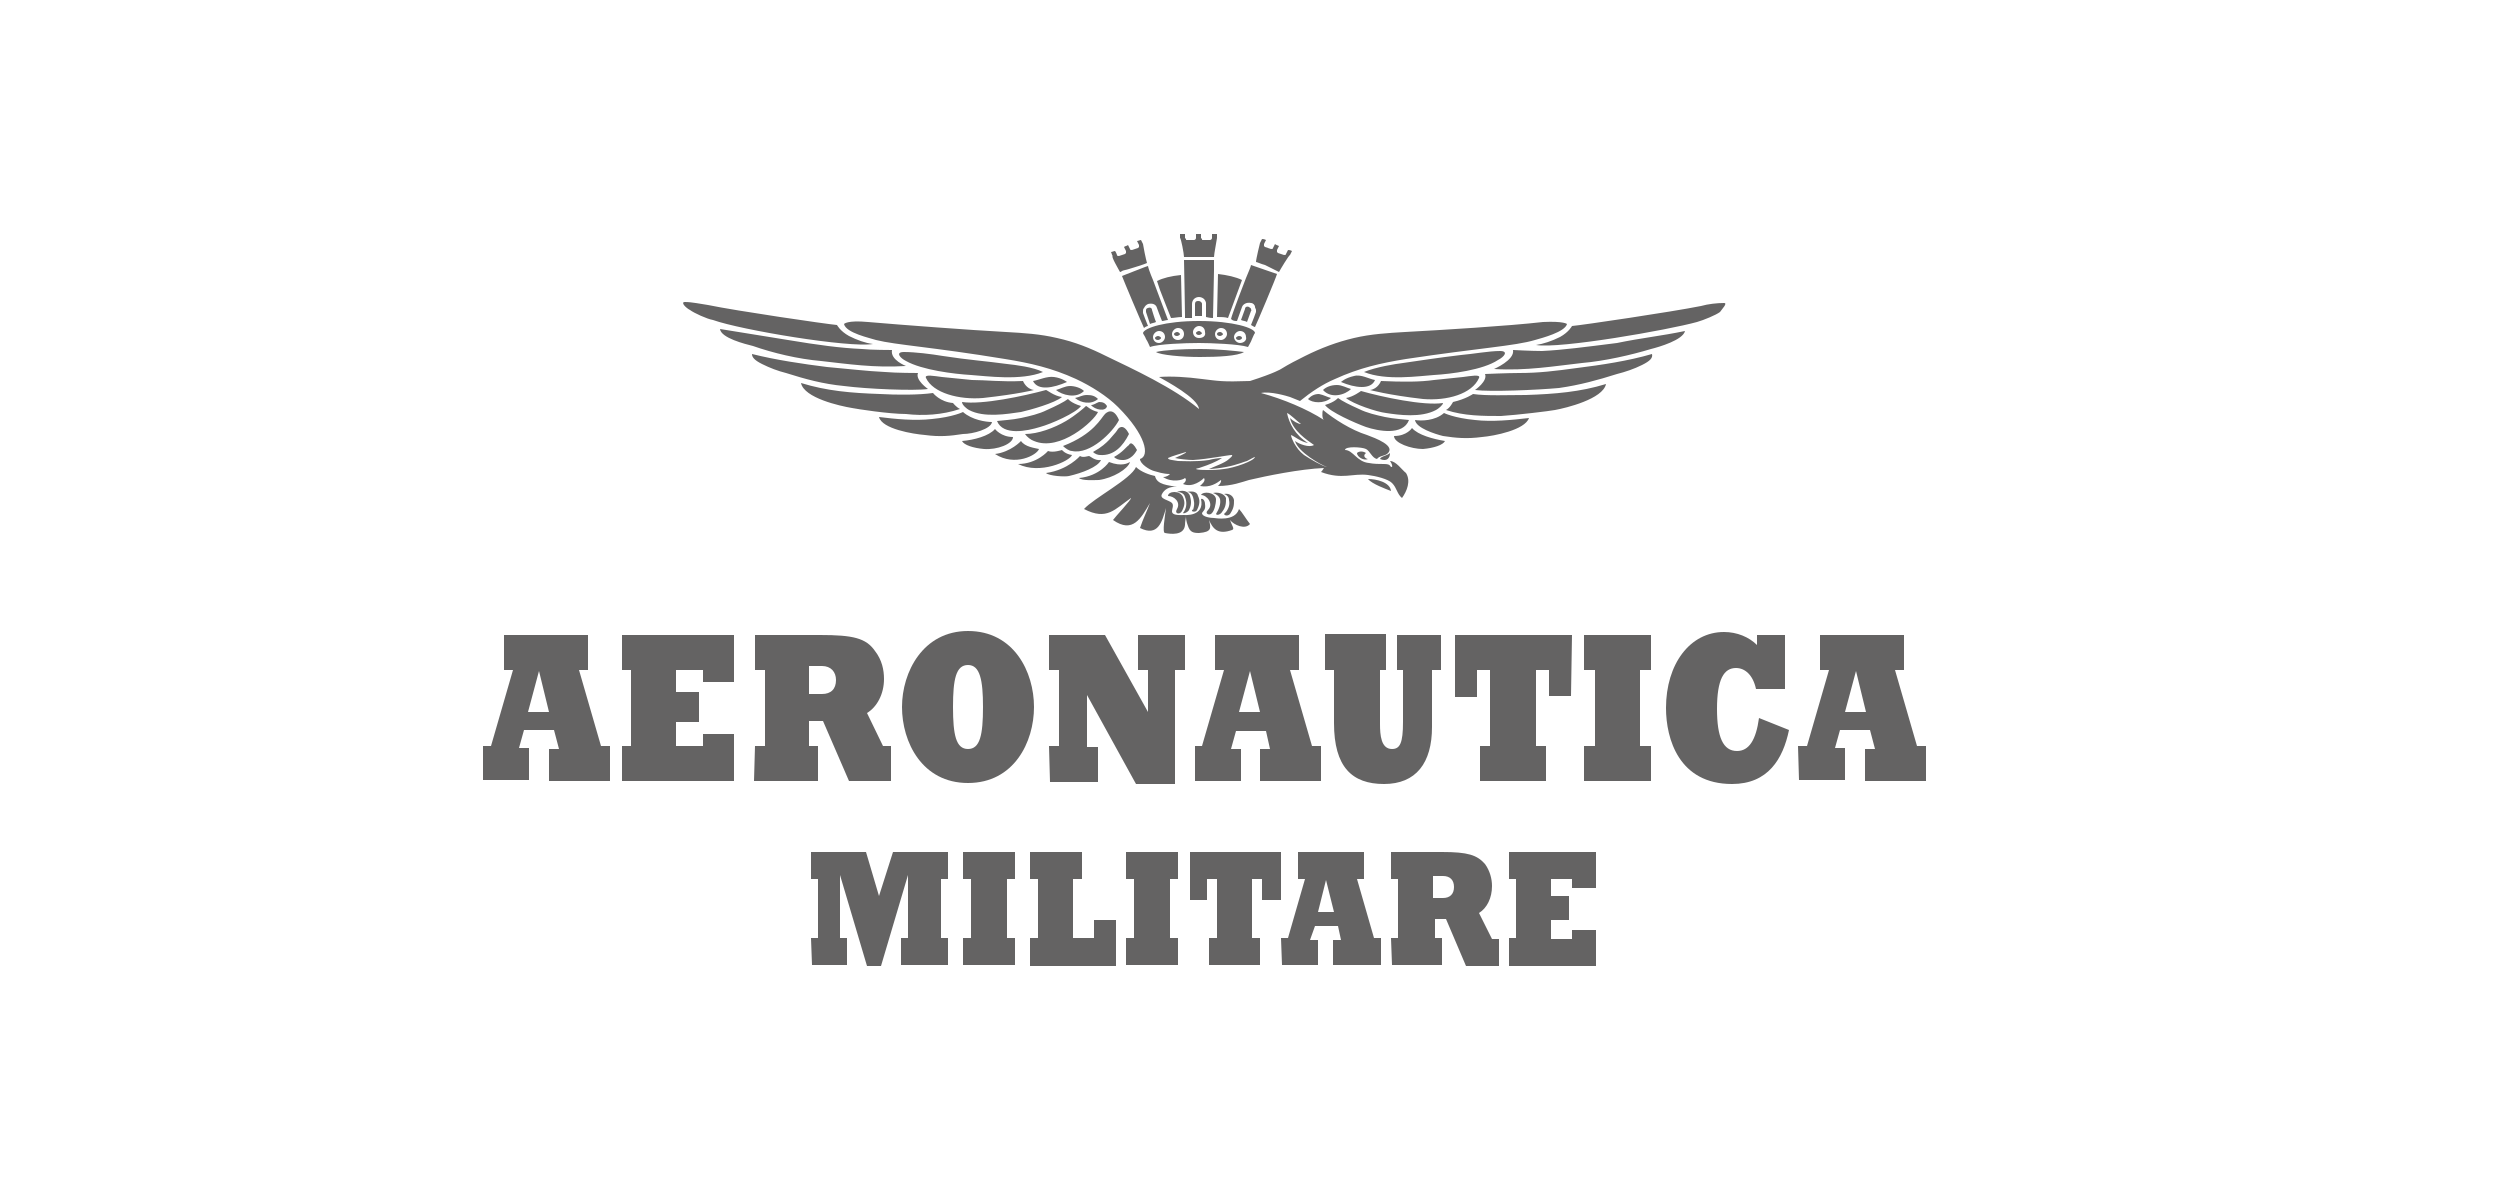 <?xml version="1.0" encoding="utf-8"?>
<!-- Generator: Adobe Illustrator 27.2.0, SVG Export Plug-In . SVG Version: 6.00 Build 0)  -->
<svg version="1.1" id="GRID" xmlns="http://www.w3.org/2000/svg" xmlns:xlink="http://www.w3.org/1999/xlink" x="0px" y="0px"
	 viewBox="0 0 250 120" style="enable-background:new 0 0 250 120;" xml:space="preserve">
<style type="text/css">
	.st0{fill:#646363;}
</style>
<path class="st0" d="M112,27.2c0,0,0.1,0,0.2-0.1l0,0c0.2-0.1,0.4-0.1,0.7-0.2l0,0c0.7-0.2,1.6-0.5,1.8-0.6
	c-0.1-0.3-0.4-1.8-0.4-1.9c0,0-0.1-0.2-0.2-0.4c-0.1,0-0.3,0.1-0.4,0.1c0.1,0.2,0.2,0.4,0.2,0.4s0,0,0,0.1v0.1l-0.1,0.1l-0.6,0.2
	c-0.1,0-0.2,0-0.2-0.1c0,0-0.1-0.2-0.2-0.4c-0.1,0.1-0.3,0.1-0.4,0.2c0.1,0.2,0.2,0.4,0.2,0.4v0.1v0.1l-0.1,0.1l-0.6,0.2
	c-0.1,0-0.2,0-0.2-0.1c0,0-0.1-0.3-0.2-0.4c-0.1,0-0.3,0.1-0.4,0.1c0.1,0.2,0.1,0.4,0.2,0.4C111,25.5,111.9,27,112,27.2 M111.8,42.9
	c-0.2,0.3-0.1,0.2-0.9,1.1c-0.3,0.3-0.7,0.7-1.6,1.2c0.2,0.2,0.5,0.3,0.7,0.3c1.4,0.1,2.3-0.9,2.9-2.1
	C112.3,42.2,111.8,42.9,111.8,42.9 M82.1,36.1c2.7,0.3,5.3,0.7,8.5,0.5c0,0-1.6-0.6-1.4-1.6c0,0-2.1,0-3-0.1
	c-2.2-0.1-4.4-0.4-7.4-0.9c-2.4-0.4-4.4-0.7-6.8-1.1c0.1,0.9,2.5,1.5,3.3,1.7C77.3,35.3,79.8,35.9,82.1,36.1 M117.1,31.8
	c0.3,0,0.7-0.1,1.1-0.1c0-0.3-0.1-3.8-0.1-4.2c-1,0.1-1.8,0.3-2.4,0.6L116,29C116.4,30,117,31.6,117.1,31.8 M118.4,25.7
	c0.4,0,1.5,0,1.5,0s1.1,0,1.5,0c0-0.3,0.3-1.8,0.3-1.9c0,0,0-0.2,0-0.4c-0.2,0-0.3,0-0.5,0c0,0.2,0,0.4,0,0.4c0,0.1-0.1,0.2-0.2,0.2
	h-0.7c-0.1,0-0.1,0-0.1-0.1l-0.1-0.1c0,0,0-0.3,0-0.4h-0.5v0.4c0,0.1-0.1,0.2-0.2,0.2h-0.7c-0.1,0-0.1,0-0.1-0.1l-0.1-0.1
	c0,0,0-0.3,0-0.4c-0.2,0-0.3,0-0.5,0v0.4C118.1,23.8,118.4,25.4,118.4,25.7 M111.4,45.7c0.2,0.2,0.5,0.3,0.8,0.3
	c0.1,0,0.9,0.1,1.5-1c-0.6-1.1-0.8-0.5-0.8-0.5C112.6,44.7,112.3,45.2,111.4,45.7 M87.3,34.4c-0.8-0.1-1.6-0.4-2.4-0.8
	c-0.9-0.5-1.2-1.1-1.2-1.1c-1.1-0.1-10-1.4-12.9-2c-0.7-0.1-1.6-0.3-2.3-0.3c-0.5,0,0.1,0.6,0.5,0.8c0.4,0.3,1.7,0.9,2.3,1
	C74.1,33,84.9,34.8,87.3,34.4 M112.7,27.4l-0.5,0.2c0.1,0.3,2,4.8,2.2,5.2c0.1-0.1,0.3-0.2,0.4-0.2c-0.1-0.2-0.5-1.3-0.5-1.3
	c0-0.1,0-0.1,0-0.2s0-0.2,0.1-0.3c0.1-0.2,0.2-0.3,0.4-0.4c0.4-0.1,0.8,0,0.9,0.4c0,0,0.4,1.1,0.5,1.3c0.2,0,0.4-0.1,0.6-0.1l-1.5-4
	c-0.3-0.7-0.5-1.3-0.5-1.4l-0.3,0.1C114,26.9,113.2,27.2,112.7,27.4 M110.5,41.4c-0.4,0.4-1.1,2-4.2,3.2c0.2,0.2,0.6,0.5,0.9,0.5
	c1.8,0.4,4.1-1.9,4.7-3.1C111.3,40.6,110.6,41.3,110.5,41.4 M109.9,40.2c-0.3,0.1-0.5,0.3-0.8,0.3c0.4,0.5,1.5,0.7,1.6,0.1
	C110.5,40.3,110.3,40.2,109.9,40.2 M107.5,39.8c0.6,0.5,1.6,0.7,2.3,0.1c-0.3-0.3-0.6-0.4-1.1-0.4C108.2,39.5,108,39.7,107.5,39.8
	 M103.4,44.1c2.6,1.1,6-2,6.4-2.9c-0.8-0.2-1.1-0.6-1.2-0.6c-0.2,0.2-1,0.9-2,1.5c-1.2,0.7-2.8,1.3-4.1,1.3
	C102.7,43.7,103.1,44,103.4,44.1 M96.9,41c1.5,0.8,3.8,0.4,5.2,0.2c0.9-0.2,3.4-0.9,4.1-1.5c-0.8-0.1-1.5-0.7-1.6-0.7
	c-2.2,0.6-6.4,1.5-8.4,1.2C96.2,40.5,96.7,40.9,96.9,41 M98.3,39.8c3.6-0.4,5.1-0.8,5.1-0.8c-0.8-0.1-1.1-0.9-1.1-0.9
	c-2.2,0.1-3.7-0.1-5.1-0.1c-1-0.1-1.9-0.2-3-0.3c-0.8-0.1-1.8-0.3-1.6,0.1C93.3,39.3,95.9,40,98.3,39.8 M104,42.7
	c1.1-0.3,3.6-1.4,4.1-2.1c-1-0.3-1.3-0.7-1.3-0.7c-0.4,0.3-1.2,0.7-2.1,1.1c-0.8,0.4-1.7,0.6-2.6,0.8c-1,0.2-1.6,0.2-2.4,0.3
	C100.3,43.6,102.7,43.1,104,42.7 M122.8,31.8l1.4-3.8c-0.6-0.3-1.5-0.5-2.4-0.6l-0.1,4.3C122.1,31.7,122.5,31.7,122.8,31.8
	 M119.9,33.1c-0.1,0-0.3,0.1-0.3,0.2c0,0.1,0.1,0.2,0.3,0.2c0.1,0,0.3-0.1,0.3-0.2C120.1,33.2,120,33.1,119.9,33.1 M117.7,33.2
	c-0.1,0-0.3,0.1-0.3,0.2c0,0.1,0.1,0.2,0.3,0.2c0.1,0,0.3-0.1,0.3-0.2C118,33.4,117.9,33.2,117.7,33.2 M105.6,39
	c0.6,0.5,2,0.9,2.8,0.1c-0.3-0.3-0.9-0.5-1.4-0.5S106,38.9,105.6,39 M115.8,33.6c-0.1,0-0.3,0.1-0.3,0.2c0,0.1,0.1,0.2,0.3,0.2
	c0.1,0,0.3-0.1,0.3-0.2C116.1,33.7,115.9,33.6,115.8,33.6 M127.9,27.2L127.9,27.2c0.1-0.2,1-1.7,1.1-1.7c0,0,0.1-0.2,0.2-0.4
	c-0.2-0.1-0.3-0.1-0.4-0.1c-0.1,0.2-0.2,0.4-0.2,0.4c0,0.1-0.1,0.1-0.2,0.1l-0.6-0.2l-0.1-0.1v-0.1c0,0,0,0,0-0.1
	c0,0,0.1-0.2,0.2-0.4c-0.2-0.1-0.3-0.1-0.4-0.2c-0.1,0.2-0.2,0.4-0.2,0.4c0,0.1-0.1,0.1-0.2,0.1l-0.6-0.2l-0.1-0.1v-0.1
	c0,0,0,0,0-0.1c0,0,0.1-0.2,0.2-0.4c-0.2-0.1-0.3-0.1-0.4-0.1c-0.1,0.2-0.2,0.4-0.2,0.4s-0.4,1.6-0.4,1.9c0.1,0,0.5,0.2,0.9,0.3
	L127.9,27.2z M123.9,33.6c-0.1,0-0.3,0.1-0.3,0.2c0,0.1,0.1,0.2,0.3,0.2c0.1,0,0.3-0.1,0.3-0.2C124.2,33.7,124.1,33.6,123.9,33.6
	 M123.7,32.1c0.1-0.3,0.5-1.4,0.5-1.4c0.1-0.3,0.5-0.5,0.9-0.4c0.2,0,0.4,0.2,0.4,0.4c0,0.1,0.1,0.2,0.1,0.3c0,0.1,0,0.2,0,0.2
	s-0.4,1.1-0.5,1.3c0.2,0.1,0.3,0.2,0.4,0.2c0.2-0.4,2.1-4.9,2.2-5.3l-2.6-0.9c0,0.1-0.2,0.6-0.5,1.3l0,0c0,0-1.4,3.6-1.5,4.1
	C123.3,32.1,123.5,32.1,123.7,32.1 M122,33.2c-0.2,0-0.3,0.1-0.3,0.2c0,0.1,0.1,0.2,0.3,0.2c0.1,0,0.3-0.1,0.3-0.2
	C122.3,33.4,122.2,33.2,122,33.2 M119.9,31.6L119.9,31.6L119.9,31.6h0.3v-1.2c0-0.1,0-0.1-0.1-0.2s-0.2-0.1-0.3-0.1
	c-0.2,0-0.3,0.1-0.3,0.3c0,0,0,0.9,0,1.2h0.2l0,0l0,0L119.9,31.6L119.9,31.6z M121.3,31.8l0.1-4.7l0,0c0-0.6,0-1,0-1.1
	c-0.4,0-1.3,0-1.3,0h-0.2h-0.2h-1.3c0,0.3,0.1,4.7,0.1,5.5v0.3c0.2,0,0.4,0,0.7,0c0-0.3,0-1.4,0-1.4c0-0.4,0.3-0.7,0.7-0.7
	c0.2,0,0.4,0.1,0.5,0.2s0.2,0.3,0.2,0.4v1.4C121,31.8,121.2,31.8,121.3,31.8 M125.2,33.9c0.1-0.2,0.2-0.5,0.3-0.6
	c0-0.5-2.2-1.2-5.6-1.2s-5.5,0.7-5.6,1.2c0,0.1,0.2,0.3,0.3,0.6c0.2,0.3,0.3,0.6,0.4,0.8c0.8-0.3,3.5-0.4,4.9-0.4
	c1.1,0,4,0.1,4.9,0.4C124.9,34.5,125.1,34.2,125.2,33.9 M115.9,34.3c-0.4,0-0.6-0.3-0.6-0.6s0.3-0.6,0.6-0.6c0.4,0,0.6,0.3,0.6,0.6
	S116.2,34.3,115.9,34.3 M117.8,34c-0.4,0-0.6-0.3-0.6-0.6s0.3-0.6,0.6-0.6c0.4,0,0.6,0.3,0.6,0.6S118.2,34,117.8,34 M119.9,33.8
	c-0.4,0-0.6-0.3-0.6-0.6s0.3-0.6,0.6-0.6c0.4,0,0.6,0.3,0.6,0.6C120.6,33.6,120.3,33.8,119.9,33.8 M122.1,34c-0.4,0-0.6-0.3-0.6-0.6
	s0.3-0.6,0.6-0.6c0.4,0,0.6,0.3,0.6,0.6S122.4,34,122.1,34 M124,34.3c-0.3,0-0.6-0.3-0.6-0.6s0.3-0.6,0.6-0.6c0.4,0,0.6,0.3,0.6,0.6
	C124.7,34,124.4,34.3,124,34.3 M125.1,30.9c0-0.1-0.1-0.1-0.2-0.2c-0.2-0.1-0.4,0-0.4,0.2l-0.4,1.1c0.2,0.1,0.5,0.1,0.6,0.2l0.4-1.1
	C125.2,31,125.1,31,125.1,30.9 M115.6,35.2c0.4,0.3,2.6,0.5,4.4,0.5s3.8-0.1,4.4-0.5c-0.8-0.1-2.6-0.3-4.4-0.3S116.4,35,115.6,35.2
	 M114.8,30.8c-0.1,0-0.2,0.1-0.2,0.2c0,0,0,0.1,0,0.2l0.4,1.2c0.2-0.1,0.4-0.1,0.6-0.2c-0.1-0.2-0.4-1.2-0.4-1.2
	C115.2,30.8,115,30.7,114.8,30.8 M136.8,47.9c0.4,0.5,1.8,1,2.3,1.2C139,48.2,137.6,47.9,136.8,47.9 M143.6,41
	c0.2-0.1,0.7-0.5,0.7-0.7c-1.9,0.3-6.1-0.6-8.2-1.2c0,0-0.8,0.6-1.5,0.7c0.7,0.6,3.1,1.4,4,1.5C139.9,41.5,142.1,41.8,143.6,41
	 M139,46.1c0,0,0.3,0.4,0.2,0.6c-0.3,0,0-0.3-0.8-0.3c-0.5,0-1,0-1.5-0.1c-1.2-0.1-1.6-1.3-2.4-1.3c0-0.4,1.7-0.3,2.1-0.1
	c0.4,0.2,0.6,0.9,1.1,1c0.2-0.3,0.7-0.3,1-0.5c1-0.8-1.2-1.6-2-1.9c-1.6-0.5-3.3-1.6-4.4-2.5c-0.1,0.2-0.1,0.9,0.1,1
	c-1.7-1.1-4.1-2.1-6.3-2.7l0,0c0.9-0.2,2.6,0.3,2.9,0.4c0.3,0.1,0.7,0.3,1,0.4c1.1-0.9,2.3-1.7,3.5-2.2c2.4-1.1,4.6-1.6,7.1-2
	c7.3-1.1,10.9-1.3,12.9-1.9c0.7-0.2,3-0.8,3.2-1.6c0,0-0.3-0.3-2.4-0.2c-3.5,0.4-10.1,0.8-13.8,1c-1.7,0.1-3.4,0.2-5.1,0.6
	c-1.7,0.4-3.3,1-4.9,1.8c-0.8,0.4-1.6,0.8-2.4,1.3l0,0c0,0-0.6,0.4-3.1,1.2c-2.8,0.1-3.1,0-4.8-0.2l0,0c-1.5-0.2-3.1-0.3-4.3-0.2
	c0.7,0.4,3.9,2.1,4,3.2c-2.5-2.1-6.6-4-9.3-5.3c-1.6-0.8-3.1-1.4-4.9-1.8c-1.7-0.4-3.3-0.5-5.1-0.6c-3.7-0.2-10.3-0.7-13.8-1
	c-2.1-0.2-2.4,0.2-2.4,0.2c0.2,0.9,2.6,1.4,3.2,1.6c2,0.5,5.6,0.7,12.9,1.9c2.5,0.4,4.7,0.9,7.1,2c1.5,0.7,3.1,1.7,4.2,2.8
	c2.8,2.8,3.2,4.9,2.2,5.2c0,0.5,1,1.1,1.4,1.2c0.4,0.1,0.9,0.3,1.6,0.3c-0.1,0.1-0.3,0.3-0.7,0.3c0.9,0.6,2,0.3,2.2,0.1
	c0,0,0.3,0.2-0.2,0.6c1,0.4,1.9-0.4,2.1-0.6c0.2,0.3-0.2,0.6-0.4,0.8c1,0.2,1.7-0.3,2.1-0.6c0,0,0.1,0.2-0.3,0.6
	c1.4,0,2.4-0.4,3.1-0.6c1.7-0.4,5.1-1.1,7.5-1.2c-0.1,0.1-0.1,0.2-0.3,0.4c2.1,0.8,3.2,0.1,4.7,0.3c0.8,0.1,2,0.4,2.4,0.8
	c0.5,0.5,0.5,1.1,1,1.5c0.5-0.7,0.9-1.7,0.4-2.5C140.2,47,139.6,46.1,139,46.1 M122.4,46.9c-0.7,0.1-1.1,0.1-1.7,0.1
	c-0.3,0-0.9,0-1.1-0.1c0.1-0.1,0.1,0,0.6-0.2c0.6-0.2,1.4-0.5,2-0.9c-0.3,0-1,0.1-1.3,0.2c-1.4,0.2-2.5,0.1-3.1,0.1
	c-0.5-0.1-1-0.1-1-0.3c0.4-0.2,1.5-0.5,1.8-0.6c0.1,0.1-0.9,0.5-1.1,0.6c0.4,0.1,1.3,0.2,1.8,0.2c1.6-0.1,3.5-0.5,3.9-0.5
	c0.1,0.1-0.2,0.3-0.3,0.4c-0.4,0.4-1.6,0.8-2,1c0.4,0,1.2-0.1,1.7-0.2c1.1-0.2,2-0.6,2.1-0.6c0.4-0.2,0.7-0.4,0.8-0.4
	C125.4,46.1,123.4,46.8,122.4,46.9 M130.4,45.5c-0.5-0.4-0.7-0.7-1-1.2c-0.1-0.2-0.3-0.6-0.3-0.8c0.3,0.1,1,0.7,1.7,0.8
	c-1.3-0.8-1.9-2-2.1-3c0.3,0.1,1.1,0.9,1.4,1.1c-0.3,0-0.8-0.3-1.1-0.6c0.3,1.3,1.7,2.2,2.4,2.7c-0.5,0.3-1.5-0.1-1.9-0.4
	c0.3,1.1,2.6,2.4,3.2,2.6C132.2,46.6,131,45.9,130.4,45.5 M130.8,39.9c0.4,0.4,1.6,0.5,2.3-0.1c-0.4-0.1-0.7-0.3-1.2-0.4
	C131.4,39.4,131.1,39.6,130.8,39.9 M150,35.1c-1.1,0-2.7,0.3-3.9,0.4c-2.5,0.3-3.7,0.5-5.8,0.8c-0.8,0.1-2.7,0.4-3.9,0.9
	c2.2,0.9,5.5,0.4,7,0.3c1.7-0.1,4.9-0.5,6.4-1.5C150.4,35.7,150.9,35.1,150,35.1 M147.9,37.8c0.2-0.4-0.8-0.2-1.6-0.1
	c-1,0.1-1.9,0.2-2.9,0.3c-1.4,0.2-3.1,0.2-5.3,0.1c0,0-0.3,0.8-1.1,0.9c0,0,1.8,0.5,5.3,0.9C144.7,40.1,147.2,39.4,147.9,37.8
	 M140.9,42c-0.8-0.1-1.4-0.1-2.4-0.3c-0.9-0.2-1.8-0.4-2.6-0.8c-0.9-0.4-1.7-0.8-2.1-1.1c0,0-0.3,0.4-1.3,0.7c0.5,0.7,3,1.8,4.1,2.2
	C137.8,43.1,140.3,43.6,140.9,42 M132.3,39c0.8,0.9,2.2,0.5,2.8-0.1c-0.4-0.1-0.9-0.4-1.4-0.4C133.1,38.5,132.6,38.7,132.3,39
	 M138,45.9c0.7,0.3,1-0.1,1-0.6C138.7,45.6,138.1,45.6,138,45.9 M137.5,38c-0.6-0.1-1.4-0.6-2.1-0.4c-0.9,0.2-1.3,0.6-1.3,0.6
	C135.5,38.8,137.1,39,137.5,38 M154.2,35.1c-1,0-2.9-0.1-2.9-0.1c0.2,1-1.9,1.9-1.9,1.9c3.2,0.2,6.1-0.3,8.8-0.6
	c2.3-0.2,4.9-0.8,6.9-1.4c0.8-0.2,3.2-0.9,3.4-1.8c-2.4,0.5-4.4,0.7-6.8,1.2C158.5,34.7,156.3,35,154.2,35.1 M136.6,45.3
	c-0.3-0.2-0.7-0.2-0.9,0c0,0.4,0.7,0.8,1.1,0.6C136.6,45.9,136.2,45.6,136.6,45.3 M151.9,37.3c-1.1,0-3.4,0.1-3.4,0.1
	c0.3,0.7-1,1.6-1,1.6c1.5,0.2,6.2,0,8.4-0.2c2.1-0.3,3.9-0.8,5.8-1.4c0.8-0.2,1.7-0.5,2.5-0.9s1.1-0.7,1-1.1
	c-2.4,0.7-5.1,1.1-7.5,1.4C155.5,37.1,153.9,37.3,151.9,37.3 M172.4,30.3c-0.7,0-1.6,0.1-2.3,0.3c-3,0.6-11.8,1.9-12.9,2
	c0,0-0.3,0.6-1.2,1.1c-0.8,0.4-1.7,0.7-2.4,0.8c2.4,0.4,13.2-1.5,16.1-2.3c0.7-0.2,1.9-0.7,2.3-1C172.2,30.9,172.8,30.3,172.4,30.3
	 M147.3,39.4c0,0-0.7,0.5-2,0.8c0,0-0.3,0.6-0.7,0.8c1.8,0.6,3.7,0.6,5.5,0.6c1.6-0.1,4.9-0.5,5.4-0.6c1.1-0.2,4.8-1.1,5.1-2.6
	c-2.6,0.8-5.1,1-8,1.1C150.9,39.5,148.6,39.6,147.3,39.4 M139.4,43.6c0,0.7,1.7,1.3,2.9,1.3c1.1-0.1,2-0.4,2.2-0.8
	c-1.2-0.2-2.7-0.6-3.3-1.3C141.2,42.8,140.7,43.6,139.4,43.6 M147.5,42c-2.1-0.2-3.1-0.7-3.1-0.7c-0.9,0.8-2.3,0.8-2.9,0.7
	c0.1,0.8,2,1.4,2.8,1.6c1.3,0.2,2.4,0.3,3.9,0.1c1.2-0.1,4.3-0.7,4.7-1.9C151.2,42,149.2,42.2,147.5,42 M116.8,49.6
	c0.6,0,1.3,0.6,0.9,1.3c-0.3,0.5,0.3,0.6,0.5,0.2c0.3-0.6,0.3-0.9,0.1-1.4C118,49,116.8,49.1,116.8,49.6 M107.2,45.5
	c-0.7-0.1-1-0.5-1-0.5s-0.9,0.3-1.4,0.1c0,0-1.1,1.3-3,1.3C104,47.5,107,46.1,107.2,45.5 M103.9,44.9c-0.4-0.1-1.4-0.2-1.8-0.8
	c0,0-1,1.1-2.6,1.3C101.5,46.7,103.7,45.5,103.9,44.9 M110.1,46c-0.6,0.1-1.1-0.4-1.2-0.4s-0.6,0.2-0.9,0c0,0-1.2,1.4-3.4,1.7
	c0.3,0.3,1.9,0.4,2.3,0.3C108.2,47.3,109.8,46.7,110.1,46 M101.3,43.7c-1.2,0-1.8-0.8-1.8-0.8c-0.6,0.7-2.1,1.1-3.3,1.2
	c0.2,0.4,1.1,0.7,2.2,0.8C99.7,45,101.3,44.4,101.3,43.7 M92.8,38.9c0,0-1.3-0.9-1-1.6c0,0-2.2,0-3.3-0.1c-2-0.1-3.5-0.3-5.8-0.5
	c-2.4-0.3-5.1-0.7-7.5-1.3c0,0.3,0.2,0.6,1,1s1.6,0.7,2.4,0.9c1.9,0.6,3.7,1.1,5.8,1.3C86.7,38.9,91.4,39.1,92.8,38.9 M109.9,48
	c1.4-0.2,2.9-1.1,3.1-1.8c-0.2,0.1-0.8,0.5-2.1,0c0,0-0.9,1.4-3,1.6C108.2,48.1,109.5,48,109.9,48 M99.2,42.2c-0.6,0-2-0.2-2.9-1
	c0,0-1,0.5-3.1,0.7c-1.7,0.2-3.7,0-5.3-0.2c0.3,1.2,3.4,1.7,4.6,1.8c1.5,0.2,2.5,0.1,3.8-0.1C97.3,43.4,99.1,42.9,99.2,42.2
	 M96,40.9c-0.4-0.2-0.7-0.6-0.7-0.6c-1.3-0.1-2-1-2-1c-1.4,0.2-3.6,0.2-5.3,0.1c-2.9-0.1-5.3-0.3-7.9-1.1c0.3,1.5,3.9,2.3,5.1,2.5
	c0.5,0.1,3.7,0.6,5.4,0.6C92.3,41.6,94.2,41.5,96,40.9 M94.3,35.6c-1.2-0.2-2.8-0.4-3.9-0.4c-0.9,0-0.4,0.6,0.2,0.9
	c1.6,0.9,4.8,1.3,6.5,1.4c1.5,0.1,5,0.6,7.2-0.3c-1-0.5-2.7-0.7-3.6-0.8C98.5,36.1,96.9,36,94.3,35.6 M121.3,49.3
	c0.3,0.1,0.6,0.3,0.7,0.6c0.1,0.5-0.1,1-0.4,1.5l0,0c0.1,0.2,0.5,0,0.6-0.2c0.4-0.5,0.4-0.9,0.4-1.4
	C122.4,49.3,121.7,49.2,121.3,49.3 M121.4,51.8c-0.3,0-1.2-0.1-1.2-0.5c0.1-0.2,0.4-0.3,0.3-0.9c0-0.3-0.2-0.6-0.4-0.5
	c0.4,1.8-1.7,1.6-1.7,1.6c-2,0.1-0.8-0.7-1.2-1.2c-0.3-0.3-1.3-0.4-1-0.9c0.2-0.4,0.7-0.8,1.5-0.7c-0.9-0.2-2-0.2-2.2-1.1
	c-0.5-0.1-1.4-0.4-1.9-0.9c-0.5,1.2-4.2,3.1-5.2,4.2c2.3,1.2,3.1,0,4.7-1.1c0.1,0.1-1.6,1.9-1.8,2.2c2,1.4,2.8-0.2,3.7-1.7
	c-0.3,0.8-0.7,1.6-1,2.5c1.8,0.9,2.2-0.6,2.6-2c-0.1,0.8-0.4,2.5-0.1,2.5c0.5,0.1,1.9,0.3,2-0.8c0-0.4,0.1-0.7,0.1-0.9
	c0,0.2,0,0.5,0.2,1c0.2,0.6,0.5,0.7,1.1,0.7c1.3-0.1,1.2-0.5,1-1.3c0.4,0.9,0.9,1.5,2.3,1c0.3-0.1,0-0.4-0.2-1c0.4,0.5,1.5,1,2,0.4
	c-0.4-0.5-0.8-1.2-1.1-1.5C123.5,52.2,121.5,51.8,121.4,51.8 M122.4,51.4L122.4,51.4c0.1,0.2,0.4,0.2,0.6,0c0.4-0.6,0.4-0.9,0.4-1.4
	c-0.1-0.5-0.6-0.7-1-0.6c0.3,0.1,0.5,0.3,0.5,0.6c0.1,0.4,0,0.8-0.3,1.2C122.6,51.2,122.5,51.3,122.4,51.4 M120.1,49.5
	c0.6,0,1.3,0.9,0.7,1.5c-0.4,0.4,0.2,0.6,0.4,0.3c0.2-0.2,0.4-0.8,0.4-1.4C121.5,49.2,120.3,49.1,120.1,49.5 M119.2,51.1L119.2,51.1
	c0.1,0.1,0.4,0.1,0.5-0.1c0.3-0.6,0.3-1,0.1-1.4c-0.1-0.5-0.7-0.5-1.1-0.4c0.3,0,0.5,0.2,0.6,0.5c0.1,0.4,0.2,0.7,0,1.3
	C119.2,50.9,119.2,51,119.2,51.1 M105.4,37.7c-0.7-0.1-1.5,0.3-2.1,0.4c0.5,1,2,0.7,3.4,0.1C106.7,38.2,106.2,37.8,105.4,37.7
	 M117.7,49.2c0.3,0,0.7,0.1,0.8,0.5c0.2,0.5,0.2,1.1-0.2,1.6l0,0c0.1,0.1,0.5-0.1,0.6-0.3c0.3-0.6,0.2-1,0.1-1.4
	C118.8,49,118.1,49,117.7,49.2"/>
<g>
	<path class="st0" d="M48.2,74.6h0.9l2.2-7.6h-0.9v-3.5h8.4V67h-0.9l2.2,7.6H61v3.5h-6.1v-3.2h1L55.4,73h-3l-0.5,1.8h1V78h-4.6v-3.4
		H48.2z M54.9,71.2l-1-4.1l0,0l-1.1,4.1H54.9z"/>
	<path class="st0" d="M62.2,74.6h0.9V67h-0.9v-3.5h11.2v4.7h-3.1V67h-2.7v2.2h2.3v3h-2.3v2.4h2.7v-1.2h3.1v4.7H62.2V74.6z"/>
	<path class="st0" d="M75.5,74.6h1V67h-1v-3.5H82c3.3,0,4.6,0.3,5.5,1.6c0.7,0.9,0.9,1.9,0.9,2.8c0,1.5-0.7,2.8-1.7,3.4l1.6,3.3h0.8
		v3.5h-4.2l-2.6-6h-1.4v2.5h0.9v3.5h-6.4L75.5,74.6L75.5,74.6z M82.2,69.4c0.9,0,1.4-0.5,1.4-1.4c0-0.8-0.5-1.4-1.4-1.4h-1.3v2.8
		H82.2z"/>
	<path class="st0" d="M96.8,63.1c4.6,0,6.6,4.1,6.6,7.6s-2,7.6-6.6,7.6s-6.6-4.1-6.6-7.6S92.3,63.1,96.8,63.1z M96.8,74.9
		c1.2,0,1.5-1.4,1.5-4.2c0-2.7-0.3-4.2-1.5-4.2s-1.5,1.4-1.5,4.2S95.6,74.9,96.8,74.9z"/>
	<path class="st0" d="M104.9,74.6h1V67h-1v-3.5h5.6l4.3,7.7l0,0V67h-1v-3.5h4.7V67h-1v11.4h-3.9l-4.9-8.9l0,0v5.2h1.1v3.5H105
		L104.9,74.6L104.9,74.6z"/>
	<path class="st0" d="M119.3,74.6h0.9l2.2-7.6h-0.9v-3.5h8.4V67H129l2.2,7.6h0.9v3.5H126v-3.2h1l-0.4-1.8h-3l-0.5,1.8h1v3.2h-4.6
		v-3.5H119.3z M126,71.2l-1-4.1l0,0l-1.1,4.1H126z"/>
	<path class="st0" d="M132.6,63.4h6V67H138v5.4c0,1.1,0.1,2.5,1.2,2.5c0.8,0,1.1-0.6,1.1-2.7V67h-0.6v-3.5h4.4V67h-0.9v5.7
		c0,3.6-1.6,5.7-4.8,5.7s-5-1.7-5-6.1V67h-0.9v-3.6H132.6z"/>
	<path class="st0" d="M157.1,69.6h-2.2V67h-1.3v7.6h1v3.5H148v-3.5h1V67h-1.3v2.7h-2.2v-6.2h11.7L157.1,69.6L157.1,69.6z"/>
	<path class="st0" d="M158.4,74.6h1.1V67h-1.1v-3.5h6.7V67H164v7.6h1.1v3.5h-6.7L158.4,74.6L158.4,74.6z"/>
	<path class="st0" d="M178.9,73c-0.6,2.9-2.1,5.4-5.7,5.4c-5.3,0-6.6-4.5-6.6-7.6c0-4.4,2.4-7.6,5.8-7.6c1.3,0,2.5,0.5,3.3,1.3v-1
		h2.8v5.4h-2.9c-0.3-1.4-1.1-2.1-2-2.1c-1.2,0-1.9,1.1-1.9,4.1c0,2.8,0.6,4.2,2,4.2c1.2,0,1.9-1.1,2.2-3.3L178.9,73z"/>
	<path class="st0" d="M179.8,74.6h0.9l2.2-7.6H182v-3.5h8.4V67h-0.9l2.2,7.6h0.9v3.5h-6.1v-3.2h1L187,73h-3l-0.5,1.8h1V78h-4.6
		L179.8,74.6L179.8,74.6z M186.6,71.2l-1-4.1l0,0l-1.1,4.1H186.6z"/>
</g>
<g>
	<path class="st0" d="M81.1,93.8h0.7v-5.9h-0.7v-2.7h5.5l1.3,4.4l1.4-4.4h5.5v2.7h-0.7v5.9h0.7v2.7h-4.7v-2.7h0.7v-6.3l0,0l-2.7,9.1
		h-1.4L84,87.5l0,0v6.3h0.7v2.7h-3.5L81.1,93.8L81.1,93.8z"/>
	<path class="st0" d="M96.3,93.8h0.8v-5.9h-0.8v-2.7h5.2v2.7h-0.8v5.9h0.8v2.7h-5.2V93.8z"/>
	<path class="st0" d="M103,93.8h0.8v-5.9H103v-2.7h5.2v2.7h-0.9v5.9h2.1V92h2.2v4.6H103V93.8z"/>
	<path class="st0" d="M112.6,93.8h0.8v-5.9h-0.8v-2.7h5.2v2.7H117v5.9h0.8v2.7h-5.2C112.6,96.5,112.6,93.8,112.6,93.8z"/>
	<path class="st0" d="M127.9,90h-1.7v-2.1h-1v5.9h0.8v2.7h-5.1v-2.7h0.8v-5.9h-1V90H119v-4.8h9.1V90H127.9z"/>
	<path class="st0" d="M128.1,93.8h0.7l1.7-5.9h-0.7v-2.7h6.6v2.7h-0.7l1.7,5.9h0.7v2.7h-4.8V94h0.8l-0.3-1.4h-2.3L131,94h0.8v2.5
		h-3.6L128.1,93.8L128.1,93.8z M133.4,91.2l-0.8-3.2l0,0l-0.8,3.2H133.4z"/>
	<path class="st0" d="M139.1,93.8h0.7v-5.9h-0.7v-2.7h5.1c2.6,0,3.5,0.3,4.3,1.2c0.5,0.7,0.7,1.5,0.7,2.2c0,1.2-0.5,2.2-1.3,2.7
		l1.3,2.6h0.7v2.7h-3.3l-2-4.7h-1.1v1.9h0.7v2.7h-5L139.1,93.8L139.1,93.8z M144.3,89.8c0.7,0,1.1-0.4,1.1-1.1s-0.4-1.1-1.1-1.1h-1
		v2.2H144.3z"/>
	<path class="st0" d="M150.9,93.8h0.7v-5.9h-0.7v-2.7h8.7v3.6h-2.4v-0.9h-2.1v1.7h1.8V92h-1.8v1.9h2.1V93h2.4v3.6h-8.7V93.8z"/>
</g>
</svg>
